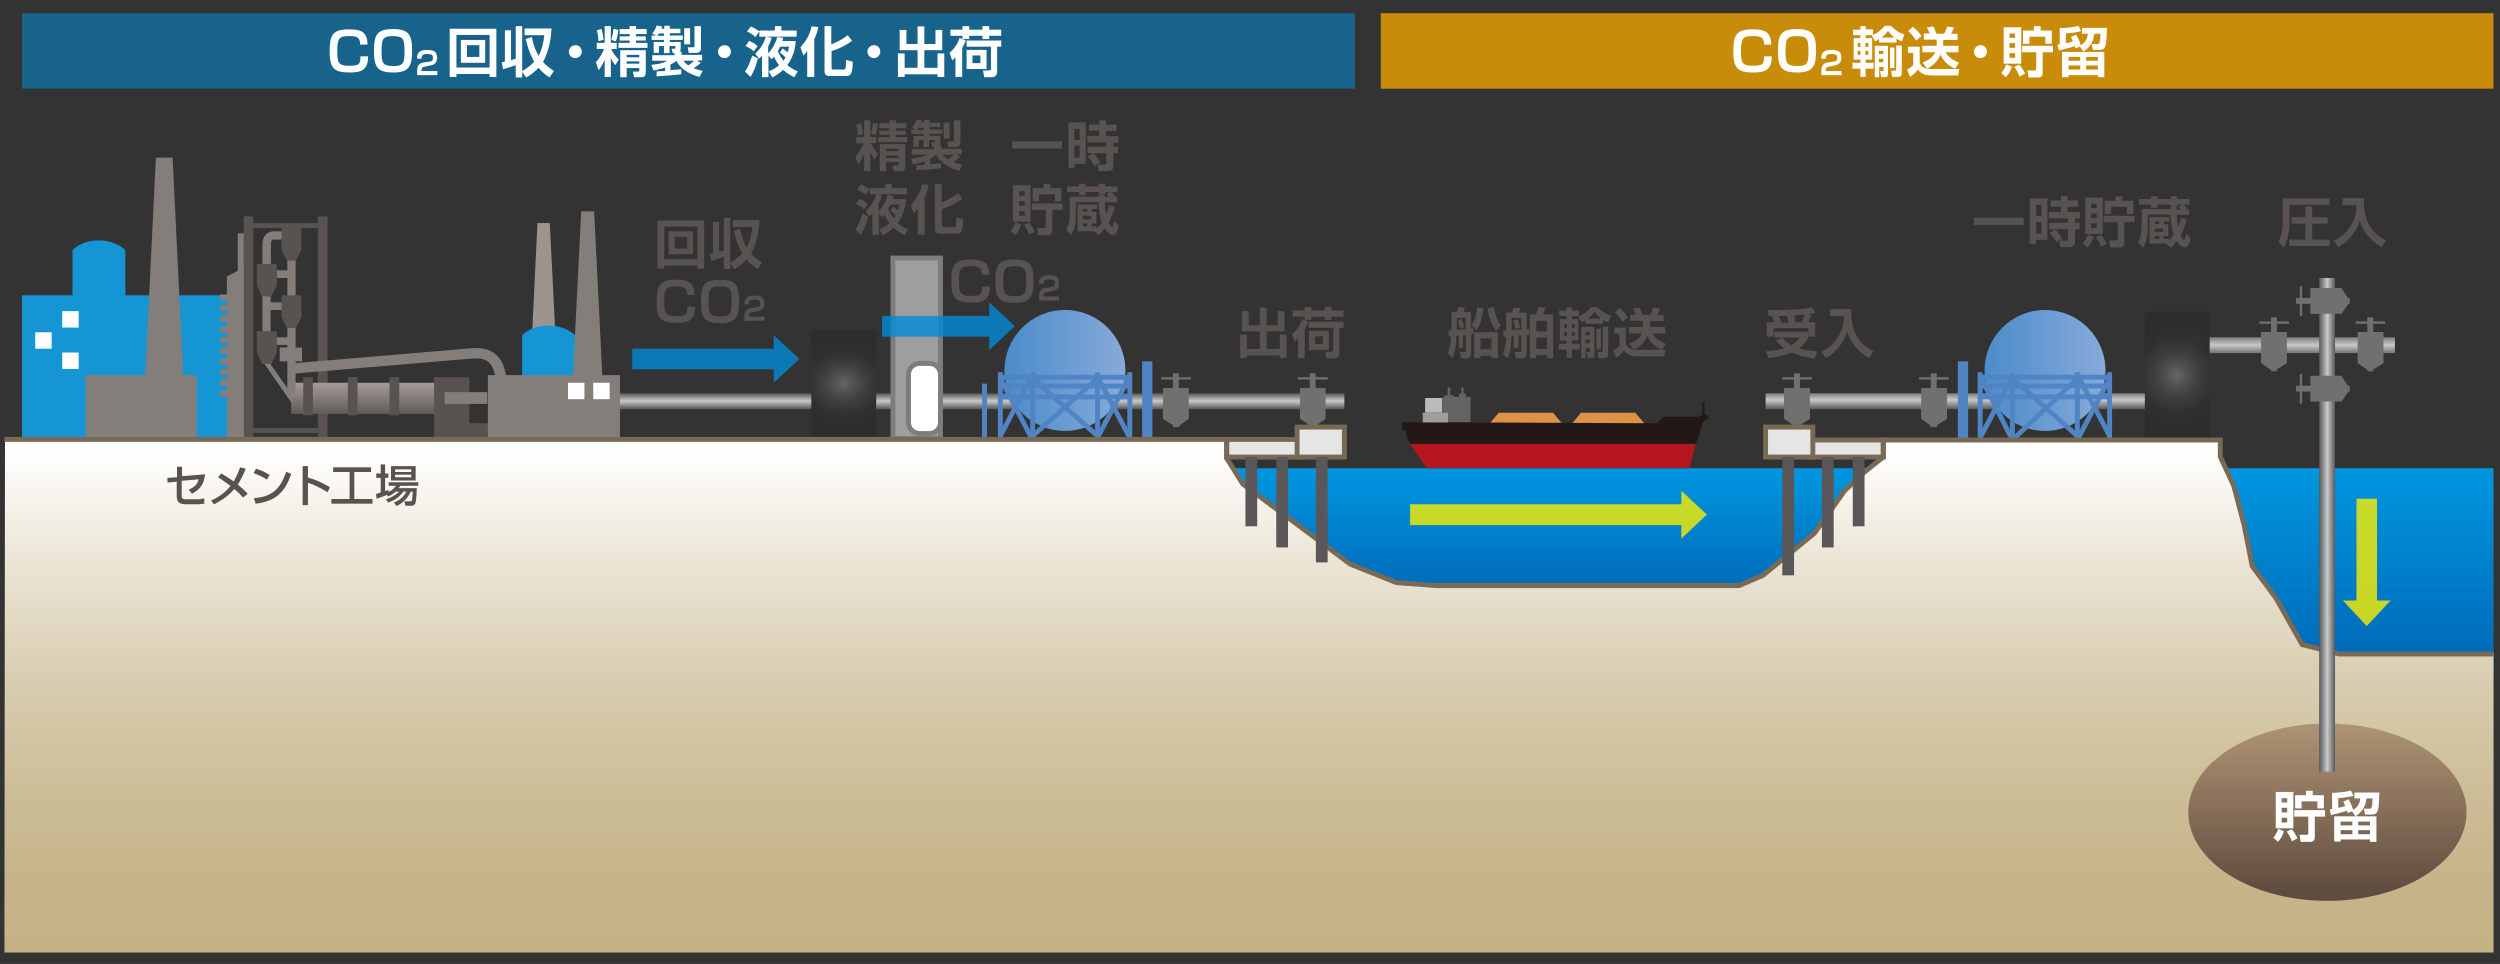 <?xml version="1.0" encoding="utf-8"?>
<!-- Generator: Adobe Illustrator 28.7.1, SVG Export Plug-In . SVG Version: 9.03 Build 54978)  -->
<svg version="1.1" id="レイヤー_1" xmlns="http://www.w3.org/2000/svg" xmlns:xlink="http://www.w3.org/1999/xlink" x="0px"
	 y="0px" viewBox="0 0 851.7 328.4" style="enable-background:new 0 0 851.7 328.4;" xml:space="preserve">
<rect x="0" y="0" width="851.7" height="328.4" fill="#333333" stroke="none"/>
<style type="text/css">
	.st0{fill:url(#SVGID_1_);}
	.st1{fill:url(#SVGID_00000132770639216828333570000001220664484731924913_);}
	.st2{fill:url(#SVGID_00000124856039344938219670000016926582554076227239_);}
	.st3{fill:url(#SVGID_00000041259883424523393190000016746680915402248885_);}
	.st4{fill:url(#SVGID_00000039850875458379777200000006537370531581970862_);}
	.st5{fill:url(#SVGID_00000155104606433792129780000014709420587553722814_);}
	.st6{opacity:0.8;fill:#008BD5;}
	.st7{opacity:0.8;fill:#FAED00;}
	.st8{fill:#1695D4;}
	.st9{fill:#9B948F;}
	.st10{fill:#847E7B;}
	.st11{fill:#585250;}
	.st12{fill:url(#SVGID_00000165946777062739697710000008632664853652142734_);}
	.st13{fill:#FFFFFF;}
	.st14{fill:#717071;}
	.st15{fill:none;stroke:#5084C4;stroke-width:1.671;stroke-miterlimit:10;}
	.st16{fill:#5084C4;}
	.st17{fill:url(#SVGID_00000009563320139874174670000001420841315707035044_);}
	.st18{fill:#9E9E9F;stroke:#7D7D7D;stroke-width:1.671;stroke-miterlimit:10;}
	.st19{fill:url(#SVGID_00000023246845771179023420000004898621552900536460_);}
	.st20{fill:#FFFFFF;stroke:#7D7D7D;stroke-width:1.671;stroke-miterlimit:10;}
	.st21{fill:url(#SVGID_00000156547036687204214300000011125979677032806569_);}
	.st22{fill:#656464;}
	.st23{fill:#BABBBB;}
	.st24{fill:#DC9247;}
	.st25{fill:#B6161D;}
	.st26{fill:#231815;}
	.st27{fill:#9E9E9F;}
	.st28{fill:url(#SVGID_00000103965414910201363140000002005256435519072676_);}
	.st29{fill:#E5E5E6;stroke:#796A56;stroke-width:1.671;stroke-miterlimit:10;}
	.st30{fill:url(#SVGID_00000098193107742778899120000010361988288831686060_);}
	.st31{fill:url(#SVGID_00000144331530138097986690000004703995969096799417_);}
	.st32{fill:url(#SVGID_00000054244442083465406260000017418553777740933529_);}
	.st33{fill:url(#SVGID_00000117661279451648190240000017806735610065550749_);}
	.st34{fill:url(#SVGID_00000131333468188732478870000016170908052382162611_);}
	.st35{fill:url(#SVGID_00000024682661219533766710000009984604448911677327_);}
	.st36{fill:url(#SVGID_00000137124347223217029430000010350781427371750557_);}
	.st37{fill:url(#SVGID_00000011001162280281682040000016504628131642745757_);}
	.st38{fill:url(#SVGID_00000068667388486863901360000008142573851518661761_);}
	.st39{fill:none;stroke:#796A56;stroke-width:1.671;stroke-miterlimit:10;}
	.st40{fill:#595757;}
	.st41{fill:url(#SVGID_00000031185704891151971260000017888209784440468617_);}
	.st42{opacity:0.55;fill:#008BD5;}
	.st43{opacity:0.8;fill:#EDA200;}
</style>
<g>
	<linearGradient id="SVGID_1_" gradientUnits="userSpaceOnUse" x1="529.747" y1="159.943" x2="529.747" y2="204.493">
		<stop  offset="0" style="stop-color:#0096DF"/>
		<stop  offset="1" style="stop-color:#0068B6"/>
	</linearGradient>
	<polygon class="st0" points="420.2,159.5 641.6,159.5 641.6,206.3 417.9,206.3 	"/>
	
		<linearGradient id="SVGID_00000089566320498752401450000017997414188678326946_" gradientUnits="userSpaceOnUse" x1="798.179" y1="160.15" x2="798.179" y2="227.38">
		<stop  offset="0" style="stop-color:#0096DF"/>
		<stop  offset="1" style="stop-color:#0068B6"/>
	</linearGradient>
	<polygon style="fill:url(#SVGID_00000089566320498752401450000017997414188678326946_);" points="749.2,159.5 849.5,159.5 
		849.5,230.1 746.9,230.1 	"/>
	
		<linearGradient id="SVGID_00000126281007533434663290000000372978209211961516_" gradientUnits="userSpaceOnUse" x1="425.5" y1="153.355" x2="425.5" y2="323.858">
		<stop  offset="0" style="stop-color:#FFFFFF"/>
		<stop  offset="0.214" style="stop-color:#ECE6D7"/>
		<stop  offset="0.44" style="stop-color:#DACFB3"/>
		<stop  offset="0.654" style="stop-color:#CEBF9A"/>
		<stop  offset="0.846" style="stop-color:#C7B58A"/>
		<stop  offset="1" style="stop-color:#C4B285"/>
	</linearGradient>
	<polygon style="fill:url(#SVGID_00000126281007533434663290000000372978209211961516_);" points="1.7,149.1 417.9,149.1 
		417.9,156.1 423.4,164.3 440.9,177.3 460,191.6 475.8,197.9 489.3,198.9 592.5,198.9 600.6,195.5 618.2,181 628.4,167.2 
		635.2,161.6 641.6,155.7 641.6,150.3 756.4,150.3 757.2,157.3 761,164.9 764.5,178.8 767.3,192.9 775.4,203.8 784.3,219.6 
		800.5,223 828.8,222.6 849.5,222.4 849.5,324.5 1.5,324.5 	"/>
	
		<linearGradient id="SVGID_00000176020671345107759900000016254458004600942001_" gradientUnits="userSpaceOnUse" x1="324.225" y1="139.398" x2="324.225" y2="133.984">
		<stop  offset="6.483000e-05" style="stop-color:#595757"/>
		<stop  offset="0.515" style="stop-color:#C8C9CA"/>
		<stop  offset="1" style="stop-color:#595757"/>
	</linearGradient>
	
		<rect x="190.5" y="134" style="fill:url(#SVGID_00000176020671345107759900000016254458004600942001_);" width="267.5" height="5.4"/>
	
		<linearGradient id="SVGID_00000008844272933322103450000016639828753338631569_" gradientUnits="userSpaceOnUse" x1="666.172" y1="132.799" x2="666.172" y2="139.479">
		<stop  offset="6.483000e-05" style="stop-color:#595757"/>
		<stop  offset="0.515" style="stop-color:#C8C9CA"/>
		<stop  offset="1" style="stop-color:#595757"/>
	</linearGradient>
	
		<rect x="601.5" y="134" style="fill:url(#SVGID_00000008844272933322103450000016639828753338631569_);" width="129.3" height="5.4"/>
	
		<linearGradient id="SVGID_00000044870093032611567850000017584987298934560136_" gradientUnits="userSpaceOnUse" x1="342.235" y1="126.242" x2="383.409" y2="126.242">
		<stop  offset="0" style="stop-color:#4B8CCA"/>
		<stop  offset="1" style="stop-color:#87AAD9"/>
	</linearGradient>
	<circle style="fill:url(#SVGID_00000044870093032611567850000017584987298934560136_);" cx="362.8" cy="126.2" r="20.6"/>
	<polygon class="st6" points="263.6,118.8 215.4,118.8 215.4,125.8 263.6,125.8 263.6,130.4 272.3,122.3 263.6,114.2 	"/>
	<polygon class="st7" points="809.8,204.6 809.8,169.9 802.8,169.9 802.8,204.6 798.2,204.6 806.3,213.3 814.4,204.6 	"/>
	<polygon class="st7" points="572.8,171.8 480.4,171.8 480.4,178.9 572.8,178.9 572.8,183.5 581.5,175.3 572.8,167.2 	"/>
	<g>
		<rect x="7.5" y="100.6" class="st8" width="73.5" height="48.3"/>
		<polygon class="st9" points="180,139.9 190.5,139.9 187.3,76 183.1,76 		"/>
		<g>
			<rect x="81" y="79.5" class="st10" width="3.3" height="69.5"/>
			<rect x="83" y="73.7" class="st11" width="3.3" height="75.2"/>
			<polygon class="st10" points="83,148.9 77.3,148.9 77.3,94.2 83,91.2 			"/>
			<rect x="108.3" y="73.7" class="st11" width="3.3" height="75.2"/>
			<rect x="85.8" y="76" class="st11" width="24.2" height="1.7"/>
			<rect x="74.9" y="100.3" class="st10" width="3.2" height="2.1"/>
			<rect x="74.9" y="103.9" class="st10" width="3.2" height="2.1"/>
			<rect x="74.9" y="107.5" class="st10" width="3.2" height="2.1"/>
			<rect x="74.9" y="111.1" class="st10" width="3.2" height="2.1"/>
			<rect x="74.9" y="114.8" class="st10" width="3.2" height="2.1"/>
			<rect x="74.9" y="118.4" class="st10" width="3.2" height="2.1"/>
			<rect x="74.9" y="122" class="st10" width="3.2" height="2.1"/>
			<rect x="74.9" y="125.7" class="st10" width="3.2" height="2.1"/>
			<rect x="74.9" y="129.3" class="st10" width="3.2" height="2.1"/>
			<rect x="74.9" y="132.9" class="st10" width="3.2" height="2.1"/>
			<rect x="85.8" y="145.8" class="st11" width="24.2" height="1.7"/>
			<rect x="95.3" y="118.4" class="st10" width="7.6" height="4.7"/>
			
				<linearGradient id="SVGID_00000173864547630280163760000017678973901761170607_" gradientUnits="userSpaceOnUse" x1="127.491" y1="130.283" x2="127.491" y2="140.927">
				<stop  offset="0" style="stop-color:#A59C97"/>
				<stop  offset="1" style="stop-color:#615B59"/>
			</linearGradient>
			
				<rect x="99.2" y="130.4" style="fill:url(#SVGID_00000173864547630280163760000017678973901761170607_);" width="56.7" height="10.6"/>
			<rect x="147.9" y="128.5" class="st11" width="12" height="20.4"/>
			<rect x="97.9" y="87.5" class="st10" width="2.8" height="46.5"/>
			<rect x="89.4" y="99.5" class="st10" width="2.8" height="16.9"/>
			<rect x="94.3" y="92.1" class="st10" width="4.9" height="2.6"/>
			<rect x="91.4" y="103" class="st10" width="4.9" height="2.6"/>
			<rect x="93.6" y="114.9" class="st10" width="4.9" height="2.6"/>
			<polygon class="st10" points="91.9,123.7 99.5,134.5 99.5,137.5 89.9,123.7 			"/>
			<path class="st10" d="M92.2,91.8h-2.8v-8.8c0-2.6,1.9-4.2,3.8-4.2h3.6v2.8h-3.6c-0.4,0-0.9,0.4-0.9,1.3V91.8z"/>
			<rect x="103.3" y="128.5" class="st11" width="3.3" height="13"/>
			<rect x="118.5" y="128.5" class="st11" width="3.3" height="13"/>
			<rect x="132.7" y="128.5" class="st11" width="3.3" height="13"/>
			<path class="st10" d="M172.5,145.8h-3.5v-13.6c0-4.3-0.8-7.2-2.4-8.7c-1.6-1.5-4.1-1.5-6.4-1.3c-4.9,0.4-59.9,5.1-60.4,5.1
				l-0.3-3.5c0.6,0,55.5-4.7,60.4-5.1c3-0.3,6.5-0.2,9.2,2.2c2.4,2.2,3.6,5.9,3.6,11.3V145.8z"/>
			<polygon class="st11" points="102.7,85.1 100.8,88.8 97.7,88.8 95.9,85.1 95.9,77.6 102.7,77.6 			"/>
			<polygon class="st11" points="94.3,97.3 92.4,101 89.3,101 87.5,97.3 87.5,89.9 94.3,89.9 			"/>
			<polygon class="st11" points="102.7,108 100.8,111.7 97.7,111.7 95.9,108 95.9,100.6 102.7,100.6 			"/>
			<polygon class="st11" points="94.3,120.2 92.4,124 89.3,124 87.5,120.2 87.5,112.8 94.3,112.8 			"/>
			<rect x="151.5" y="133.6" class="st10" width="14.5" height="4"/>
			<rect x="151.5" y="144.2" class="st11" width="29.6" height="4.7"/>
		</g>
		<path class="st8" d="M195.9,114.2c0,0-3.1-3.3-9.1-3.3c-6,0-8.9,3.3-8.9,3.3v16.4h18V114.2z"/>
		<path class="st8" d="M42.7,85.2c0,0-3.1-3.3-9.1-3.3s-8.9,3.3-8.9,3.3v16.4h18V85.2z"/>
		<rect x="166.2" y="127.8" class="st10" width="45" height="21.1"/>
		<polygon class="st10" points="194.6,139.9 205.8,139.9 202.4,72 198,72 		"/>
		<rect x="29.2" y="127.8" class="st10" width="37.8" height="21.1"/>
		<polygon class="st10" points="48.9,139.9 63,139.9 58.8,53.7 53.1,53.7 		"/>
		<rect x="193.5" y="130.4" class="st13" width="5.6" height="5.6"/>
		<rect x="202.1" y="130.4" class="st13" width="5.6" height="5.6"/>
		<rect x="21.2" y="106" class="st13" width="5.6" height="5.6"/>
		<rect x="21.2" y="120.1" class="st13" width="5.6" height="5.6"/>
		<rect x="12" y="113.2" class="st13" width="5.6" height="5.6"/>
	</g>
	<g>
		<polygon class="st14" points="451.6,142.7 448.5,144.9 446.3,144.9 442.9,142.7 442.9,132.2 451.6,132.2 		"/>
		<rect x="442.2" y="128.5" class="st14" width="10.1" height="0.8"/>
		<rect x="446.2" y="127.2" class="st14" width="2" height="7.1"/>
		<rect x="446.2" y="144.8" class="st14" width="2" height="0.7"/>
	</g>
	<g>
		<polygon class="st14" points="405,142.7 401.9,144.9 399.7,144.9 396.2,142.7 396.2,132.2 405,132.2 		"/>
		<rect x="395.6" y="128.5" class="st14" width="10.1" height="0.8"/>
		<rect x="399.6" y="127.2" class="st14" width="2" height="7.1"/>
		<rect x="399.6" y="144.8" class="st14" width="2.3" height="0.7"/>
	</g>
	<g>
		<line class="st15" x1="340.8" y1="126.8" x2="340.8" y2="149.9"/>
		<line class="st15" x1="335.4" y1="130.7" x2="335.4" y2="149.9"/>
		<line class="st15" x1="384.9" y1="126.8" x2="384.9" y2="149.9"/>
		<line class="st15" x1="373.9" y1="126.8" x2="373.9" y2="149.9"/>
		<line class="st15" x1="351.8" y1="126.8" x2="351.8" y2="149.9"/>
		<line class="st15" x1="340.8" y1="128.5" x2="384.9" y2="128.5"/>
		<line class="st15" x1="340.8" y1="131.5" x2="384.9" y2="131.5"/>
		<line class="st15" x1="340.8" y1="135.2" x2="384.9" y2="135.2"/>
		<line class="st15" x1="373.9" y1="148.5" x2="351.8" y2="128.9"/>
		<line class="st15" x1="351.8" y1="149.9" x2="340.8" y2="128.9"/>
		<line class="st15" x1="340.8" y1="148.5" x2="351.1" y2="128.9"/>
		<line class="st15" x1="384.9" y1="149.1" x2="374.2" y2="128.9"/>
		<line class="st15" x1="373.9" y1="149.1" x2="384.5" y2="128.9"/>
		<line class="st15" x1="351.8" y1="148.5" x2="373.9" y2="128.9"/>
	</g>
	<rect x="389.1" y="123.1" class="st16" width="3.5" height="27.2"/>
	
		<linearGradient id="SVGID_00000034087737625680955500000005155698464745570225_" gradientUnits="userSpaceOnUse" x1="676.085" y1="126.242" x2="717.259" y2="126.242">
		<stop  offset="0" style="stop-color:#4B8CCA"/>
		<stop  offset="1" style="stop-color:#87AAD9"/>
	</linearGradient>
	<circle style="fill:url(#SVGID_00000034087737625680955500000005155698464745570225_);" cx="696.7" cy="126.2" r="20.6"/>
	<g>
		<polygon class="st14" points="607.8,142.7 611,144.9 613.1,144.9 616.6,142.7 616.6,132.2 607.8,132.2 		"/>
		<rect x="607.2" y="128.5" class="st14" width="10.1" height="0.8"/>
		<rect x="611.2" y="127.2" class="st14" width="2" height="7.1"/>
		<rect x="611.2" y="144.8" class="st14" width="2" height="0.7"/>
	</g>
	<g>
		<polygon class="st14" points="654.5,142.7 657.6,144.9 659.8,144.9 663.3,142.7 663.3,132.2 654.5,132.2 		"/>
		<rect x="653.8" y="128.5" class="st14" width="10.1" height="0.8"/>
		<rect x="657.8" y="127.2" class="st14" width="2" height="7.1"/>
		<rect x="657.6" y="144.8" class="st14" width="2.3" height="0.7"/>
	</g>
	<g>
		<line class="st15" x1="718.7" y1="126.8" x2="718.7" y2="149.9"/>
		<line class="st15" x1="674.6" y1="126.8" x2="674.6" y2="149.9"/>
		<line class="st15" x1="685.6" y1="126.8" x2="685.6" y2="149.9"/>
		<line class="st15" x1="707.7" y1="126.8" x2="707.7" y2="149.9"/>
		<line class="st15" x1="718.7" y1="128.5" x2="674.6" y2="128.5"/>
		<line class="st15" x1="718.7" y1="131.5" x2="674.6" y2="131.5"/>
		<line class="st15" x1="718.7" y1="135.2" x2="674.6" y2="135.2"/>
		<line class="st15" x1="685.6" y1="149.9" x2="707.7" y2="128.9"/>
		<line class="st15" x1="707.7" y1="149.9" x2="718.7" y2="128.9"/>
		<line class="st15" x1="718.7" y1="148.5" x2="708.4" y2="128.9"/>
		<line class="st15" x1="674.6" y1="149.1" x2="685.3" y2="128.9"/>
		<line class="st15" x1="685.6" y1="149.9" x2="675" y2="128.9"/>
		<line class="st15" x1="707.7" y1="148.5" x2="685.6" y2="128.9"/>
	</g>
	<rect x="667" y="123.1" class="st16" width="3.5" height="27.2"/>
	<rect x="304.2" y="87.9" class="st18" width="16.2" height="61.5"/>
	
		<radialGradient id="SVGID_00000140720837256255004680000010581685681393681809_" cx="743.261" cy="127.642" r="17.245" gradientTransform="matrix(0.995 0 0 0.995 1.998 0.772)" gradientUnits="userSpaceOnUse">
		<stop  offset="0" style="stop-color:#656766"/>
		<stop  offset="0.217" style="stop-color:#4F5050"/>
		<stop  offset="0.474" style="stop-color:#3C3D3C"/>
		<stop  offset="0.734" style="stop-color:#313131"/>
		<stop  offset="1" style="stop-color:#2D2D2D"/>
	</radialGradient>
	
		<rect x="730.7" y="106.2" style="fill:url(#SVGID_00000140720837256255004680000010581685681393681809_);" width="22.1" height="43.2"/>
	<path class="st20" d="M320.4,143.9c0,2.1-1.7,3.8-3.8,3.8h-3.3c-2.1,0-3.8-1.7-3.8-3.8v-16.3c0-2.1,1.7-3.8,3.8-3.8h3.3
		c2.1,0,3.8,1.7,3.8,3.8V143.9z"/>
	
		<linearGradient id="SVGID_00000116230003534524552970000016090249581922033330_" gradientUnits="userSpaceOnUse" x1="792.893" y1="304.024" x2="792.893" y2="248.544">
		<stop  offset="6.483000e-05" style="stop-color:#604C3F"/>
		<stop  offset="1" style="stop-color:#AC9172"/>
	</linearGradient>
	<path style="fill:url(#SVGID_00000116230003534524552970000016090249581922033330_);" d="M840.3,276.7c0,16.7-21.2,30.2-47.4,30.2
		c-26.2,0-47.4-13.5-47.4-30.2c0-16.7,21.2-30.2,47.4-30.2C819.1,246.5,840.3,260,840.3,276.7z"/>
	<g>
		<rect x="491.4" y="135.2" class="st22" width="9.6" height="8.7"/>
		<rect x="485.5" y="135.6" class="st23" width="5.8" height="5"/>
		<polygon class="st24" points="532.4,144.6 507.2,144.6 510.6,140.6 529.1,140.6 		"/>
		<polygon class="st24" points="560.5,144.6 535.3,144.6 538.6,140.6 557.1,140.6 		"/>
		<polygon class="st25" points="486.1,159.5 575.6,159.5 577.7,151.2 480.4,151.2 484.2,156.9 		"/>
		<polygon class="st26" points="477.5,143.8 477.9,146.6 478.8,146.6 479.3,149 480.4,151.2 577.7,151.2 579,148.1 579,146.9 
			579.7,145.3 580.1,143.8 581.9,142.5 582.5,142.5 581.4,141.4 580.2,141.1 578.7,142 566.7,142 564.4,144.2 		"/>
		<rect x="484.7" y="140.6" class="st27" width="8.6" height="3.3"/>
		<rect x="497.9" y="132" class="st22" width="0.7" height="3.7"/>
		<rect x="580" y="136.9" class="st26" width="0.7" height="4.7"/>
		<rect x="493.2" y="132" class="st22" width="0.9" height="3.5"/>
		<rect x="492.1" y="134.7" class="st22" width="3.2" height="0.7"/>
		<rect x="497.1" y="134.1" class="st22" width="2.3" height="1.5"/>
	</g>
	
		<linearGradient id="SVGID_00000035492321221363459440000012577205657615836558_" gradientUnits="userSpaceOnUse" x1="784.348" y1="113.668" x2="784.348" y2="121.205">
		<stop  offset="6.483000e-05" style="stop-color:#595757"/>
		<stop  offset="0.515" style="stop-color:#C8C9CA"/>
		<stop  offset="1" style="stop-color:#595757"/>
	</linearGradient>
	
		<rect x="752.8" y="114.9" style="fill:url(#SVGID_00000035492321221363459440000012577205657615836558_);" width="63.1" height="5.4"/>
	<g>
		<polygon class="st14" points="770.3,123.7 773.5,125.9 775.6,125.9 779.1,123.7 779.1,113.1 770.3,113.1 		"/>
		<rect x="769.7" y="109.5" class="st14" width="10.1" height="0.8"/>
		<rect x="773.7" y="108.1" class="st14" width="2" height="7.1"/>
		<rect x="773.7" y="125.8" class="st14" width="2" height="0.7"/>
	</g>
	<g>
		<polygon class="st14" points="803.2,123.7 806.3,125.9 808.5,125.9 812,123.7 812,113.1 803.2,113.1 		"/>
		<rect x="802.5" y="109.5" class="st14" width="10.1" height="0.8"/>
		<rect x="806.5" y="108.1" class="st14" width="2" height="7.1"/>
		<rect x="806.5" y="125.8" class="st14" width="2" height="0.7"/>
	</g>
	<g>
		<g>
			<path class="st13" d="M778.1,283.2c-0.3,1.2-1.1,2.6-2,3.6l-1.6-1.4c1-1.2,1.5-2.5,1.7-3L778.1,283.2z M775.3,269.8h6v12.4h-6
				V269.8z M777.3,271.9v1.5h1.9v-1.5H777.3z M777.3,275.2v1.6h1.9v-1.6H777.3z M777.3,278.6v1.6h1.9v-1.6H777.3z M780.7,282.5
				c0.8,0.8,1.6,2.1,2,3.1l-1.9,1c-0.3-0.9-1-2.4-1.8-3.3L780.7,282.5z M786.3,278.2h-4.7v-2.2h10.5v2.2h-3.5v6.9
				c0,1-0.3,1.7-1.6,1.7h-3.2l-0.4-2.4h2.2c0.7,0,0.8-0.1,0.8-0.7V278.2z M781.9,270.9h3.7v-1.5h2.3v1.5h3.8v4.5h-2.2V273h-5.4v2.4
				h-2.2V270.9z"/>
			<path class="st13" d="M793.7,275.7c0.6-0.1,0.7-0.1,0.8-0.1v-5.5c0.7,0,4-0.1,6.4-0.8l0.9,1.8c-1.4,0.4-3.6,0.7-5.2,0.8v3.3
				c0.7-0.1,1.4-0.3,2.4-0.6c-0.3-0.8-0.5-1.1-0.7-1.5l1.8-0.8c1,1.7,1.5,3.3,1.6,3.6c1.5-0.9,2.2-2.2,2.4-3.9h-2V270h8.5
				c-0.1,2.2-0.1,5.2-0.6,6.3c-0.2,0.6-0.6,1.2-2,1.2h-2.3l-0.4-2h1.9c0.6,0,1,0,1.1-3.5h-2.1c-0.3,3.5-2.3,5.1-3.7,6.1l-1.2-1.7
				l-1.5,0.6c-0.1-0.3-0.1-0.5-0.2-0.8c-1.4,0.5-3.9,1.1-5.5,1.5L793.7,275.7z M809.6,278.2v8.6h-2.2V286h-10v0.7h-2.2v-8.6H809.6z
				 M797.4,279.9v1.3h4v-1.3H797.4z M797.4,282.8v1.4h4v-1.4H797.4z M803.4,279.9v1.3h4v-1.3H803.4z M803.4,282.8v1.4h4v-1.4H803.4z
				"/>
		</g>
	</g>
	<g>
		<path class="st11" d="M777.7,67.6h15.9v2.2H780v5.6c0,3-0.5,6.3-2,8.9l-1.8-1.9c0.9-1.8,1.5-3.8,1.5-7.1V67.6z M793,74v2.2h-5.3
			v5.4h6v2.2h-13.8v-2.2h5.5v-5.4h-4.7V74h4.7v-3.7h2.3V74H793z"/>
		<path class="st11" d="M798.1,67.5h7.2c-0.1,6.4,1.4,11.2,7.6,14.4l-1.6,2.3c-4-2.4-6.2-5.3-7.4-9c-1.2,4-3.9,7.1-7.3,9l-1.5-2.2
			c1.4-0.7,3.8-1.9,5.8-5.2c1.9-3.2,1.9-5.7,1.9-6.9h-4.8V67.5z"/>
	</g>
	<g>
		<path class="st11" d="M672.5,74.2h16.9v2.4h-16.9V74.2z"/>
		<path class="st11" d="M691.6,67.6h5.9v14.1h-3.9v1.4h-2.1V67.6z M693.7,69.8v3.8h1.8v-3.8H693.7z M693.7,75.6v4.1h1.8v-4.1H693.7z
			 M698.2,75.9h6.4v-1.5H698v-2.2h4.1v-1.8h-3.5v-2.1h3.5v-1.5h2.3v1.5h3.6v2.1h-3.6v1.8h4.2v2.2h-1.7v1.5h1.6v2.2h-1.6v4.2
			c0,0.5,0,1.9-1.8,1.9h-3.2l-0.4-2.2h2.6c0.2,0,0.4,0,0.4-0.4v-3.5h-6.4V75.9z M700.2,78.2c1.3,1.4,1.8,2.2,2.3,3.1l-2,1.2
			c-0.6-1.2-1.1-1.9-2.2-3.2L700.2,78.2z"/>
		<path class="st11" d="M713.2,80.7c-0.3,1.2-1.1,2.6-2,3.6l-1.6-1.4c1-1.2,1.5-2.5,1.7-3L713.2,80.7z M710.4,67.3h6v12.4h-6V67.3z
			 M712.4,69.4v1.5h1.9v-1.5H712.4z M712.4,72.7v1.6h1.9v-1.6H712.4z M712.4,76.1v1.6h1.9v-1.6H712.4z M715.7,80
			c0.8,0.8,1.6,2.1,2,3.1l-1.9,1c-0.3-0.9-1-2.4-1.8-3.3L715.7,80z M721.4,75.7h-4.7v-2.2h10.5v2.2h-3.5v6.9c0,1-0.3,1.7-1.6,1.7
			h-3.2l-0.4-2.4h2.2c0.7,0,0.8-0.1,0.8-0.7V75.7z M717,68.4h3.7v-1.5h2.3v1.5h3.8v4.5h-2.2v-2.4h-5.4v2.4H717V68.4z"/>
		<path class="st11" d="M741.5,70.7c0,0.5,0,0.5,0,0.7h1.5c-0.4-0.5-0.7-0.8-0.9-1l1.4-0.7h-1.8v0.7h-2.2v-0.7H735v1.1h-2.2v-1.1
			h-4.1v-1.9h4.1v-0.9h2.2v0.9h4.5v-0.9h2.2v0.9h4.2v1.9h-2.1c0.6,0.5,1.1,1.2,1.4,1.5l-0.3,0.2h0.9v1.8h-4.2
			c0.1,1.5,0.1,2.5,0.4,4.2c0.7-1.6,0.8-2.6,1-3.2l2,0.6c-0.8,3-1.9,5-2.1,5.3c0.4,1,0.8,1.6,1.2,1.6c0.2,0,0.4-0.6,0.7-2.1l1.5,1.5
			c-0.2,1-0.6,3.2-2,3.2c-1.4,0-2.4-1.7-2.7-2.2c-1,1.3-1.5,1.8-2.1,2.3L738,83h-5.7V74h6.7v1.5h-1.9v0.9h1.6v4h-1.6v1h1.7V82
			c0.4-0.4,1-0.9,1.7-2.1c-0.3-1-0.9-3.1-1.1-6.8h-7.7v4.6c0,4.1-1,5.7-1.6,6.6l-1.7-1.8c0.3-0.6,1.2-2,1.2-5.1v-6.2h9.9v-0.7H741.5
			z M734.1,75.4v0.9h1.5v-0.9H734.1z M734.1,77.7V79h2.8v-1.2H734.1z M734.1,80.4v1h1.5v-1H734.1z"/>
	</g>
	<g>
		<path class="st11" d="M344.9,48.2h16.9v2.4h-16.9V48.2z"/>
		<path class="st11" d="M364,41.7h5.9v14.1H366v1.4H364V41.7z M366,43.9v3.8h1.8v-3.8H366z M366,49.6v4.1h1.8v-4.1H366z M370.5,50
			h6.4v-1.5h-6.5v-2.2h4.1v-1.8h-3.5v-2.1h3.5V41h2.3v1.5h3.6v2.1h-3.6v1.8h4.2v2.2h-1.7V50h1.6v2.2h-1.6v4.2c0,0.5,0,1.9-1.8,1.9
			h-3.2l-0.4-2.2h2.6c0.2,0,0.4,0,0.4-0.4v-3.5h-6.4V50z M372.5,52.2c1.3,1.4,1.8,2.2,2.3,3.1l-2,1.2c-0.6-1.2-1.1-1.9-2.2-3.2
			L372.5,52.2z"/>
		<path class="st11" d="M347.9,76.5c-0.3,1.2-1.1,2.6-2,3.6l-1.6-1.4c1-1.2,1.5-2.5,1.7-3L347.9,76.5z M345.1,63.1h6v12.4h-6V63.1z
			 M347.2,65.2v1.5h1.9v-1.5H347.2z M347.2,68.5v1.6h1.9v-1.6H347.2z M347.2,71.9v1.6h1.9v-1.6H347.2z M350.5,75.8
			c0.8,0.8,1.6,2.1,2,3.1l-1.9,1c-0.3-0.9-1-2.4-1.8-3.3L350.5,75.8z M356.2,71.5h-4.7v-2.2H362v2.2h-3.5v6.9c0,1-0.3,1.7-1.6,1.7
			h-3.2l-0.4-2.4h2.2c0.7,0,0.8-0.1,0.8-0.7V71.5z M351.8,64.1h3.7v-1.5h2.3v1.5h3.8v4.5h-2.2v-2.4h-5.4v2.4h-2.2V64.1z"/>
		<path class="st11" d="M376.3,66.4c0,0.5,0,0.5,0,0.7h1.5c-0.4-0.5-0.7-0.8-0.9-1l1.4-0.7h-1.8v0.7h-2.2v-0.7h-4.5v1.1h-2.2v-1.1
			h-4.1v-1.9h4.1v-0.9h2.2v0.9h4.5v-0.9h2.2v0.9h4.2v1.9h-2.1c0.6,0.5,1.1,1.2,1.4,1.5l-0.3,0.2h0.9v1.8h-4.2
			c0.1,1.5,0.1,2.5,0.4,4.2c0.7-1.6,0.8-2.6,1-3.2l2,0.6c-0.8,3-1.9,5-2.1,5.3c0.4,1,0.8,1.6,1.2,1.6c0.2,0,0.4-0.6,0.7-2.1l1.5,1.5
			c-0.2,1-0.6,3.2-2,3.2c-1.4,0-2.4-1.7-2.7-2.2c-1,1.3-1.5,1.8-2.1,2.3l-1.5-1.3h-5.7v-9.1h6.7v1.5h-1.9v0.9h1.6v4h-1.6v1h1.7v0.7
			c0.4-0.4,1-0.9,1.7-2.1c-0.3-1-0.9-3.1-1.1-6.8h-7.7v4.6c0,4.1-1,5.7-1.6,6.6l-1.7-1.8c0.3-0.6,1.2-2,1.2-5.1v-6.2h9.9v-0.7H376.3
			z M368.9,71.2v0.9h1.5v-0.9H368.9z M368.9,73.5v1.2h2.8v-1.2H368.9z M368.9,76.1v1h1.5v-1H368.9z"/>
	</g>
	<g>
		<path class="st11" d="M294.4,52.5c-0.9,2-1.6,3-2.1,3.5l-0.9-2.7c1.2-1.3,2.1-2.8,2.8-4.5h-2.5v-2.1h2.7V41h2.1v5.7h2v2.1h-1.9
			c0.9,1.7,1.7,2.7,2.6,3.6l-1.2,1.9c-0.5-0.6-1-1.3-1.5-2.5v6.5h-2.1V52.5z M293.3,42c0.4,1,0.6,2.7,0.7,3.7l-1.7,0.4
			c-0.1-1.3-0.2-2.5-0.6-3.7L293.3,42z M299.1,42.2c-0.4,2.4-0.5,2.9-0.9,3.9l-1.5-0.5c0.5-2,0.6-2.8,0.7-3.8L299.1,42.2z M303,41
			h2.2v1h3.6v1.7h-3.6v0.8h3.3v1.4h-3.3v0.8h3.9v1.7h-9.9v-1.7h3.8v-0.8h-3.4v-1.4h3.4v-0.8h-3.4v-1.7h3.4V41z M308.4,49.1v7.7
			c0,0.9-0.4,1.5-1.4,1.5h-2.6l-0.4-1.9h1.6c0.3,0,0.6-0.1,0.6-0.5v-0.7h-4.3v3.1h-2.2v-9.2H308.4z M301.9,50.7v0.8h4.3v-0.8H301.9z
			 M301.9,53v0.8h4.3V53H301.9z"/>
		<path class="st11" d="M312.1,56.3c0.3,0,1.7-0.1,2.9-0.1V55c-2,0.7-3.3,0.9-4,1l-0.7-1.9c3.4-0.3,4.5-0.9,5.4-1.4h-5.1v-1.9h7.6
			v-0.7h-0.6l-0.4-1.5h1.1c0.1,0,0.2-0.1,0.2-0.2v-0.7h-2v2.4h-1.9v-2.4H313v2.3h-1.8v-3.7h3.5v-0.7h-4.2v-1.5h1.5l-1.3-0.7
			c0.4-0.4,1-1.2,1.5-2.7l1.9,0.3c-0.2,0.5-0.2,0.5-0.3,0.8h1v-1h1.9v1h3.6v1.5h-3.6v0.8h4.4v1.5h-4.4v0.7h3.7v2.3
			c0,0.4-0.1,0.7-0.3,1h0.6v1.1h7v1.9H326l1.2,0.9c-0.8,0.6-1.3,1.1-2.4,1.7c1.4,0.6,2.3,0.8,3.1,0.9l-1.1,2.1
			c-3.8-0.9-6.8-3.2-7.9-5.5c-0.4,0.4-0.9,0.8-2,1.3v1.9c1-0.1,3.1-0.2,3.7-0.3l0,1.7c-2.6,0.3-5.9,0.6-8.4,0.7L312.1,56.3z
			 M314.7,44.3v-0.8h-1.7c-0.1,0.2-0.3,0.4-0.6,0.8H314.7z M321.2,52.7c0.3,0.4,0.6,0.8,1.7,1.6c0.6-0.4,1.5-1.2,2-1.6H321.2z
			 M321.5,41.7h2v5.5h-2V41.7z M325,41h2.2v7.5c0,1.5-1.1,1.6-1.3,1.6H323l-0.3-1.9h1.8c0.5,0,0.5-0.2,0.5-0.5V41z"/>
		<path class="st11" d="M291.4,78.2c0.8-1.1,1.3-2.1,2.5-5.5l1.9,1c-0.7,2.8-1.4,4.4-2.5,6.3L291.4,78.2z M292.8,67.7
			c1.3,0.6,2,1,2.9,1.8l-1.3,1.8c-0.8-0.8-2-1.5-2.8-1.8L292.8,67.7z M293.3,62.8c1.7,0.8,2.3,1.3,2.9,1.7l-1.3,1.9
			c-1.2-1-1.4-1.1-2.9-1.9L293.3,62.8z M299.4,72.7V80h-2.2v-7.3c-0.3,0.4-0.6,0.6-1,1l-1.3-1.7c1.7-1.7,2.7-3,3.6-5.8h-2.2v-2.1
			h5.3v-1.5h2.2v1.5h5.2v2.1h-10.3l1.8,0.4c-0.2,0.7-0.5,1.6-1.2,2.9V72c0.9-0.9,2.2-2.6,3.1-5.6l2,0.3c-0.1,0.6-0.2,0.8-0.3,1.1
			h4.6c-0.2,2.5-0.8,5.4-2.9,8.2c1.2,1,2.4,1.6,3.6,2.1l-1.2,2c-0.9-0.4-2.4-1.2-3.8-2.5c-1.5,1.4-2.8,2.1-3.7,2.6l-1.2-2.1
			c0.7-0.3,2.1-0.8,3.5-2.1c-0.4-0.5-1.1-1.5-1.7-2.9c-0.3,0.4-0.5,0.6-0.8,0.9L299.4,72.7z M304.2,70.3c0.3,0.2,0.6,0.4,1.7,1.3
			c0.3-0.8,0.4-1.3,0.5-1.9h-3c-0.3,0.6-0.5,0.9-0.8,1.6c0.3,0.6,0.8,1.8,1.9,3.2c0.2-0.3,0.4-0.6,0.7-1.1c-0.9-1-1.5-1.4-1.9-1.7
			L304.2,70.3z"/>
		<path class="st11" d="M312.6,71.2c-0.5,0.7-0.8,1-1.3,1.5l-1-2.8c1.9-2.1,3.2-4.3,3.8-7.1l2.3,0.2c-0.2,0.8-0.4,2.1-1.4,4.2V80
			h-2.3V71.2z M320.8,62.7v6.2c1.6-0.6,3.5-1.5,5.6-3.1l1.5,1.9c-2.6,1.9-5.3,3-7,3.5v5.5c0,0.4,0,0.7,0.7,0.7h3.4
			c0.4,0,0.5-0.1,0.6-0.3c0.2-0.4,0.2-2.4,0.2-3l2.3,0.6c0,4.6-0.9,4.9-2.4,4.9h-5.3c-1,0-1.9-0.2-1.9-1.7V62.7H320.8z"/>
	</g>
	<g>
		<path class="st11" d="M69.9,161.6c-0.5,3.5-1.7,5.1-4.5,6.6l-1.1-1.4c2.5-1,3.1-2.4,3.4-3.5l-5.8,0.5v4.7c0,1.4,0.1,1.6,1.9,1.6
			H67c0.9,0,1.8-0.1,2.6-0.3v1.8c-0.6,0.1-1.9,0.2-2.6,0.2h-3.5c-2.8,0-3.3-1-3.3-3.1v-4.6l-3.1,0.3l-0.1-1.6l3.3-0.2V159H62v3.2
			L69.9,161.6z"/>
		<path class="st11" d="M82.8,169.5c-0.5-0.6-1.3-1.5-3-2.9c-1.1,1.3-2.9,3.2-6.9,5.2l-1-1.3c0.7-0.3,2.5-1,4.8-3
			c0.7-0.6,1.4-1.4,1.8-2c-2-1.5-3.3-2.3-4.2-2.9l1.1-1.3c0.9,0.6,2.4,1.4,4.2,2.7c1.4-2.3,1.9-4,2.2-4.8l1.9,0.5
			c-0.4,1.1-1.4,3.4-2.7,5.4c1.9,1.5,2.8,2.5,3.4,3.1L82.8,169.5z"/>
		<path class="st11" d="M90.9,163.4c-1.1-0.8-3-1.7-4.5-2.2l0.8-1.5c1.3,0.4,2.6,0.8,4.7,2.1L90.9,163.4z M86.5,169.7
			c5.6-0.4,8.9-2.6,11-9l1.7,0.8c-2.2,6.4-5.5,9.3-12.1,10.1L86.5,169.7z"/>
		<path class="st11" d="M104.9,158.8v3.9c3.7,1,6.5,2.7,7.5,3.3l-0.8,1.7c-1.7-1-4.6-2.7-6.7-3.2v7.6h-1.8v-13.3H104.9z"/>
		<path class="st11" d="M113.4,159.2h13v1.6h-5.7v9.2h6.2v1.6h-14v-1.6h6.2v-9.2h-5.6V159.2z"/>
		<path class="st11" d="M134.7,167.6c-1.1,1-2,1.3-2.5,1.5l-0.4-0.5c-1.9,0.8-2.8,1.1-3.5,1.3l-0.2-1.6c0.3-0.1,1.4-0.4,1.6-0.5v-5
			h-1.5v-1.5h1.5v-3.1h1.5v3.1h1.1v1.5h-1.1v4.5c0.7-0.2,0.8-0.2,1.1-0.4l0.1,0.7c1.4-0.7,2-1.4,2.5-2.1h-2.5v-1.2h10.1v1.2h-6.1
			c-0.2,0.3-0.3,0.5-0.6,0.8h6.2c0,0.2-0.1,4.2-0.5,5.1c-0.4,0.9-1,0.9-1.4,0.9h-2l-0.3-1.5h2c0.5,0,0.5-0.2,0.6-0.6
			c0.1-0.6,0.2-2.4,0.2-2.7h-0.7c-1.2,2.8-3.2,4.1-4.8,4.9l-0.9-1.2c2-0.8,3.1-1.7,4.3-3.7h-1.1c-1.7,2.3-3.6,3.2-5.2,3.7l-0.7-1.1
			c0.9-0.3,2.7-0.9,4.5-2.6H134.7z M133.2,158.8h8.4v4.9h-8.4V158.8z M134.6,159.9v0.9h5.5v-0.9H134.6z M134.6,161.7v0.9h5.5v-0.9
			H134.6z"/>
	</g>
	<g>
		<path class="st11" d="M237.6,91.5v-1h-11.3v1H224V75.1h15.9v16.4H237.6z M226.3,88.3h11.3V77.2h-11.3V88.3z M227.8,78.8h8.3v7.8
			h-8.3V78.8z M229.9,84.7h4.2v-4h-4.2V84.7z"/>
		<path class="st11" d="M241.8,86.5c0.4-0.1,0.6-0.1,1.1-0.2V75.6h2.1v10.2c0.6-0.2,1-0.3,1.6-0.5V74.2h2.2v15.3
			c0.9-0.5,2.5-1.5,4.1-3.2c-0.3-0.4-1.8-3-2.9-7.7l2.1-0.7c0.6,3.2,1.5,5.1,2.3,6.4c0.8-1.5,1.6-3.7,1.9-7h-6.7V75h9.2
			c-0.1,2.1-0.6,7.4-2.9,11.4c1.5,1.7,2.9,2.5,3.7,3.1l-1.5,2.2c-0.9-0.6-2.4-1.6-3.7-3.3c-1.9,2-3.4,2.8-4.2,3.3l-1.4-1.9v1.9h-2.2
			v-4.2c-1,0.3-2.8,1-4.3,1.4L241.8,86.5z"/>
		<path class="st11" d="M234.1,100.5c0-2.7-1.4-2.9-3.7-2.9c-3.3,0-4.1,0.5-4.1,5.1c0,3.9,0.4,5,3.9,5c3.3,0,4-0.3,4-3.2h2.6
			c0,4.6-2.2,5.5-6.2,5.5c-5.2,0-6.9-1.2-6.9-7.1c0-5.4,0.8-7.6,6.5-7.6c4,0,6.4,0.7,6.4,5.2H234.1z"/>
		<path class="st11" d="M251.8,102.7c0,5-0.9,7.4-6.3,7.4c-5.3,0-6.7-1.5-6.7-7.4c0-5.4,1-7.4,6.5-7.4
			C250.7,95.3,251.8,97.1,251.8,102.7z M245.1,97.6c-3.5,0-3.7,1.4-3.7,5.1c0,4.1,0.3,5.1,4.1,5.1c3.6,0,3.7-1.4,3.7-5.1
			C249.3,98.5,248.9,97.6,245.1,97.6z"/>
		<path class="st11" d="M256.3,106.4c-0.7,0.1-1.2,0.2-1.2,1.3v0.2h5.4v1.4h-6.9v-1.2c0-1.7,0.4-2.8,2.1-3.1l2.1-0.3
			c0.8-0.1,1.2-0.3,1.2-1.3c0-0.8-0.2-1.3-1.9-1.3c-1.8,0-1.9,0.5-2,1.6h-1.5c0-1.6,0.3-3,3.4-3c1.9,0,3.4,0.3,3.4,2.7
			c0,0.6-0.1,1.3-0.5,1.7c-0.4,0.5-1,0.8-1.8,0.9L256.3,106.4z"/>
	</g>
	<polygon class="st6" points="337,107.6 300.5,107.6 300.5,114.7 337,114.7 337,119.3 345.7,111.1 337,103 	"/>
	<g>
		<path class="st11" d="M334.5,93.6c0-2.7-1.4-2.9-3.7-2.9c-3.3,0-4.1,0.5-4.1,5.1c0,3.9,0.4,5,3.9,5c3.3,0,4-0.3,4-3.2h2.6
			c0,4.6-2.2,5.5-6.2,5.5c-5.2,0-6.9-1.2-6.9-7.1c0-5.4,0.8-7.6,6.5-7.6c4,0,6.4,0.7,6.4,5.2H334.5z"/>
		<path class="st11" d="M352.1,95.8c0,5-0.9,7.4-6.3,7.4c-5.3,0-6.7-1.5-6.7-7.4c0-5.4,1-7.4,6.5-7.4
			C351,88.4,352.1,90.3,352.1,95.8z M345.5,90.7c-3.5,0-3.7,1.4-3.7,5.1c0,4.1,0.3,5.1,4.1,5.1c3.6,0,3.7-1.4,3.7-5.1
			C349.6,91.6,349.2,90.7,345.5,90.7z"/>
		<path class="st11" d="M356.6,99.5c-0.7,0.1-1.2,0.2-1.2,1.3v0.2h5.4v1.4H354v-1.2c0-1.7,0.4-2.8,2.1-3.1l2.1-0.3
			c0.8-0.1,1.2-0.3,1.2-1.3c0-0.8-0.2-1.3-1.9-1.3c-1.8,0-1.9,0.5-2,1.6h-1.5c0-1.6,0.3-3,3.4-3c1.9,0,3.4,0.3,3.4,2.7
			c0,0.6-0.1,1.3-0.5,1.7c-0.4,0.5-1,0.8-1.8,0.9L356.6,99.5z"/>
	</g>
	<g>
		<path class="st11" d="M607.2,115.1c0.5,0.5,1.4,1.5,3.1,2.5c1.7-1,2.5-2.1,2.8-2.6h-8.6v-2H616v2c-0.4,0.8-1.1,2.1-3.1,3.7
			c2.6,0.7,4.6,0.9,6.2,1l-0.9,2.4c-3.9-0.4-6.5-1.4-7.8-2c-2.5,1-5.2,1.6-7.8,1.9l-1-2.3c1.5-0.1,3.8-0.3,6.2-1
			c-1.6-1.2-2.3-2.1-2.7-2.8L607.2,115.1z M604.5,109.8c-0.2-0.6-0.5-1.3-0.9-1.9l1.1-0.3c-0.3,0-1.9,0-2.1,0l-0.5-2
			c1.4,0,4.1,0.1,7.8-0.1c4.3-0.2,6.5-0.6,7.5-0.8l1.1,1.9c-0.6,0.1-0.9,0.2-2.5,0.4l1.2,0.3c-0.8,1.7-0.9,1.9-1.2,2.5h2.4v4.9h-2.3
			v-2.9h-11.9v2.9h-2.3v-4.9H604.5z M609.4,109.8c-0.2-0.8-0.4-1.4-0.9-2.2l-2.6,0.1c0.5,0.9,0.8,1.7,0.9,2.2H609.4z M613.7,109.8
			c0.5-0.8,0.8-1.7,1.1-2.6c-2.1,0.2-3.2,0.3-3.7,0.3c0.3,0.7,0.5,1.4,0.7,2.3H613.7z"/>
		<path class="st11" d="M623.5,105.3h7.2c-0.1,6.4,1.4,11.2,7.6,14.4l-1.6,2.3c-4-2.4-6.2-5.3-7.4-9c-1.2,4-3.9,7.1-7.3,9l-1.5-2.2
			c1.4-0.7,3.8-1.9,5.8-5.2c1.9-3.2,1.9-5.7,1.9-6.9h-4.8V105.3z"/>
	</g>
	<g>
		<path class="st11" d="M423.1,106h2.3v4.8h3.8v-6h2.3v6h3.8V106h2.3v6.9h-6.1v6h4.5v-4.9h2.3v8H436v-0.9h-11.2v0.9h-2.3v-8h2.3v4.9
			h4.4v-6h-6.1V106z"/>
		<path class="st11" d="M445.7,109.6c-0.2,0.6-0.6,1.5-1.2,2.6v9.8h-2.3v-6.7c-0.5,0.6-0.8,0.8-1.1,1.1l-0.9-2.6
			c1.6-1.4,2.8-3.1,3.4-5.1L445.7,109.6z M440.4,105.8h4.1v-1.2h2.3v1.2h4.5v-1.2h2.3v1.2h4.1v2.1h-4.1v1.1h-2.3v-1.1h-4.5v1.1h-2.3
			v-1.1h-4.1V105.8z M457.7,109.6v2.1h-1.4v8.6c0,1.7-1.5,1.8-1.8,1.8h-2.6l-0.4-2.3h2.1c0.5,0,0.6-0.3,0.6-0.6v-7.5h-8.3v-2.1
			H457.7z M452.7,112.7v6.5h-6.8v-6.5H452.7z M448,114.6v2.6h2.7v-2.6H448z"/>
	</g>
	<g>
		<path class="st11" d="M498.3,118.5H497v-4.2c-0.5,0-0.6,0.1-0.8,0.1c-0.2,4.5-0.8,6.3-1.4,7.6l-1.6-1.7c0.3-0.6,1-2.2,1.2-5.7
			l-0.8,0.1l-0.1-2.2c0.3,0,0.8,0,1,0v-6.2h1.8c0.1-0.3,0.2-0.5,0.5-1.7l2.3,0.2c-0.3,1-0.3,1.1-0.5,1.5h2.5v5.6
			c0.4-0.1,0.5-0.1,0.8-0.1l0.1,2c-0.4,0.1-0.5,0.1-0.8,0.1v6.5c0,1.2-0.8,1.7-1.5,1.7h-2l-0.4-2.2h1.7c0.3,0,0.4,0,0.4-0.5v-5.2
			c-0.3,0-0.7,0.1-1,0.1V118.5z M496.3,112.4c0.5,0,2.4-0.2,3-0.3v-3.8h-3V112.4z M497.4,111.9c-0.1-0.7-0.2-0.9-0.7-2.8l1.3-0.4
			c0.1,0.3,0.7,1.9,0.8,2.8L497.4,111.9z M501.3,110.7c0.5-0.7,1.5-2.1,2-6l2.1,0.3c-0.7,4.6-1.5,6.3-2.4,7.6L501.3,110.7z
			 M510.3,122h-2.2v-0.8h-3.7v0.8h-2.2v-8.8h8.1V122z M508.1,115.3h-3.7v3.7h3.7V115.3z M508.9,104.6c0.3,2.1,1.2,4.6,2.4,6.2
			l-1.6,2c-1.6-2.1-2.6-5.2-2.9-7.8L508.9,104.6z"/>
		<path class="st11" d="M517.2,118.5h-1.5v-4.1l-0.8,0.1c-0.1,2.5-0.1,5.1-1.3,7.6l-1.6-1.5c0.8-1.8,1.1-3.9,1.1-5.9
			c-0.3,0-0.7,0.1-0.9,0.1l-0.1-2.1c0.5,0,0.5,0,1,0v-6.2h2c0.1-0.4,0.4-1.2,0.5-1.7l2.4,0.2c-0.1,0.4-0.4,1-0.6,1.5h2.7v5.7
			c0.6-0.1,0.6-0.1,0.9-0.1v1.9c-0.4,0.1-0.5,0.1-0.9,0.1v6.2c0,1.8-1,1.8-2.1,1.8h-1.6l-0.4-2.2h1.7c0.4,0,0.6,0,0.6-0.5v-5.1
			c-0.2,0-0.9,0.1-1,0.1V118.5z M515,112.4c1.9-0.1,2.2-0.1,3.3-0.2v-3.9H515V112.4z M516.2,112c-0.2-1.1-0.3-1.6-0.7-2.8l1.6-0.4
			c0.3,0.8,0.6,2.1,0.8,2.8L516.2,112z M529.2,122H527v-1h-3.6v1h-2.2v-14.9h2.2c0.2-0.6,0.5-1.7,0.6-2.5l2.5,0.2
			c-0.2,0.8-0.6,1.7-0.8,2.3h3.4V122z M527,109.3h-3.6v3.6h3.6V109.3z M527,115h-3.6v3.9h3.6V115z"/>
		<path class="st11" d="M531.2,105.8h2.5v-1.1h1.8v1.1h2.5v1.9h-2.5v1h2.2v7.3h-2.2v1.1h2.7v2h-2.7v2.8h-1.8v-2.8H531v-2h2.7v-1.1
			h-2.3v-7.3h2.3v-1h-2.5V105.8z M532.9,110.4v1.4h0.9v-1.4H532.9z M532.9,113.1v1.4h0.9v-1.4H532.9z M535.5,110.4v1.4h1v-1.4H535.5
			z M535.5,113.1v1.4h1v-1.4H535.5z M547.9,109.9c-0.5-0.2-0.9-0.4-1.8-0.9v1.3h-5.9v-1.2c-0.6,0.4-0.9,0.6-1.4,0.8l-1.1-2
			c2.1-0.8,3.6-2.4,4.4-3.3h2.1c1.3,1.4,2.9,2.4,4.6,3L547.9,109.9z M543.2,111.4v9.3c0,1-0.2,1.3-1.4,1.3h-0.9l-0.4-2.1h0.8
			c0.4,0,0.4-0.1,0.4-0.4v-1h-1.5v3.5h-1.5v-10.6H543.2z M540.1,113.1v1.1h1.5v-1.1H540.1z M540.1,115.7v1.2h1.5v-1.2H540.1z
			 M545.4,108.5c-1-0.8-1.6-1.5-2.2-2.3c-0.4,0.6-0.8,1.2-2.2,2.3H545.4z M543.9,112h1.5v7h-1.5V112z M546.1,111.3h1.8v9.1
			c0,1.2-0.2,1.6-1.6,1.6h-1.7l-0.3-2.1h1.2c0.5,0,0.5-0.1,0.5-0.6V111.3z"/>
		<path class="st11" d="M549.9,111.6h4v5.4c0.6,2.2,2.9,2.2,3.9,2.2h9.6l-0.4,2.2h-9.4c-1.2,0-3.2-0.3-4.3-2
			c-0.6,0.8-1.4,1.7-2.7,2.5l-1-2.5c0.2-0.1,1.2-0.6,2.1-1.5v-4.2h-1.8V111.6z M551.7,104.9c1.1,0.9,2.1,2,2.9,3.2l-1.8,1.5
			c-1.1-1.6-2-2.6-2.7-3.2L551.7,104.9z M559.7,111.3v-2h-4.4v-2.1h2c-0.3-0.7-0.6-1.4-1-2l2.2-0.4c0.3,0.4,0.5,0.9,1.1,2.5h2.6
			c0.5-0.8,0.9-1.9,1.1-2.5l2.3,0.4c-0.3,0.8-0.8,1.7-1,2.1h2.2v2.1h-4.7v2h5.2v2.2h-4.4c1,1.7,2.6,2.8,4.6,3.5l-1.3,2.1
			c-1.4-0.6-3.8-1.9-5-4.8c-0.7,1.9-2.5,3.8-4.6,4.8l-1.5-2.1c1.8-0.7,3.5-1.7,4.3-3.5h-4.4v-2.2H559.7z"/>
	</g>
	<rect x="616.6" y="149.9" class="st29" width="25" height="5.8"/>
	<rect x="601.5" y="145.5" class="st29" width="16.1" height="10.2"/>
	<rect x="417.9" y="149.7" class="st29" width="25" height="6"/>
	<rect x="441.9" y="145.5" class="st29" width="16.1" height="10.2"/>
	
		<linearGradient id="SVGID_00000085967258361398768500000002421871917979833021_" gradientUnits="userSpaceOnUse" x1="731.101" y1="115.684" x2="740.196" y2="115.684">
		<stop  offset="0" style="stop-color:#2D2D2D;stop-opacity:0.4"/>
		<stop  offset="0.315" style="stop-color:#313131;stop-opacity:0.274"/>
		<stop  offset="0.624" style="stop-color:#3C3D3D;stop-opacity:0.151"/>
		<stop  offset="0.928" style="stop-color:#4E5050;stop-opacity:2.885026e-02"/>
		<stop  offset="1" style="stop-color:#545656;stop-opacity:0"/>
	</linearGradient>
	<polygon style="fill:url(#SVGID_00000085967258361398768500000002421871917979833021_);" points="731.1,106.5 736.7,124.8 
		740.2,123 	"/>
	
		<linearGradient id="SVGID_00000067209336164716420900000005491011210609821872_" gradientUnits="userSpaceOnUse" x1="-124.042" y1="115.684" x2="-114.947" y2="115.684" gradientTransform="matrix(-1 0 0 1 628.445 0)">
		<stop  offset="0" style="stop-color:#2D2D2D;stop-opacity:0.4"/>
		<stop  offset="0.315" style="stop-color:#313131;stop-opacity:0.274"/>
		<stop  offset="0.624" style="stop-color:#3C3D3D;stop-opacity:0.151"/>
		<stop  offset="0.928" style="stop-color:#4E5050;stop-opacity:2.885026e-02"/>
		<stop  offset="1" style="stop-color:#545656;stop-opacity:0"/>
	</linearGradient>
	<polygon style="fill:url(#SVGID_00000067209336164716420900000005491011210609821872_);" points="752.5,106.5 746.8,124.8 
		743.4,123 	"/>
	
		<linearGradient id="SVGID_00000044873585182414164450000014831861776576510359_" gradientUnits="userSpaceOnUse" x1="731.101" y1="-202.298" x2="740.196" y2="-202.298" gradientTransform="matrix(1 0 0 -1 0 -62.881)">
		<stop  offset="0" style="stop-color:#2D2D2D;stop-opacity:0.4"/>
		<stop  offset="0.315" style="stop-color:#313131;stop-opacity:0.274"/>
		<stop  offset="0.624" style="stop-color:#3C3D3D;stop-opacity:0.151"/>
		<stop  offset="0.928" style="stop-color:#4E5050;stop-opacity:2.885026e-02"/>
		<stop  offset="1" style="stop-color:#545656;stop-opacity:0"/>
	</linearGradient>
	<polygon style="fill:url(#SVGID_00000044873585182414164450000014831861776576510359_);" points="731.1,148.6 736.7,130.3 
		740.2,132.1 	"/>
	
		<linearGradient id="SVGID_00000155133883905106727400000007706182992196520374_" gradientUnits="userSpaceOnUse" x1="-124.042" y1="-202.298" x2="-114.947" y2="-202.298" gradientTransform="matrix(-1 0 0 -1 628.445 -62.881)">
		<stop  offset="0" style="stop-color:#2D2D2D;stop-opacity:0.4"/>
		<stop  offset="0.315" style="stop-color:#313131;stop-opacity:0.274"/>
		<stop  offset="0.624" style="stop-color:#3C3D3D;stop-opacity:0.151"/>
		<stop  offset="0.928" style="stop-color:#4E5050;stop-opacity:2.885026e-02"/>
		<stop  offset="1" style="stop-color:#545656;stop-opacity:0"/>
	</linearGradient>
	<polygon style="fill:url(#SVGID_00000155133883905106727400000007706182992196520374_);" points="752.5,148.6 746.8,130.3 
		743.4,132.1 	"/>
	
		<radialGradient id="SVGID_00000014594751513999502120000015338854251919165572_" cx="286.838" cy="157.617" r="17.245" gradientTransform="matrix(0.995 0 0 0.835 1.998 -0.97)" gradientUnits="userSpaceOnUse">
		<stop  offset="0" style="stop-color:#656766"/>
		<stop  offset="0.217" style="stop-color:#4F5050"/>
		<stop  offset="0.474" style="stop-color:#3C3D3C"/>
		<stop  offset="0.734" style="stop-color:#313131"/>
		<stop  offset="1" style="stop-color:#2D2D2D"/>
	</radialGradient>
	
		<rect x="276.4" y="112.5" style="fill:url(#SVGID_00000014594751513999502120000015338854251919165572_);" width="22.1" height="36.3"/>
	
		<linearGradient id="SVGID_00000044874209057593451150000005504209389123671969_" gradientUnits="userSpaceOnUse" x1="276.82" y1="120.487" x2="285.915" y2="120.487">
		<stop  offset="0" style="stop-color:#2D2D2D;stop-opacity:0.4"/>
		<stop  offset="0.315" style="stop-color:#313131;stop-opacity:0.274"/>
		<stop  offset="0.624" style="stop-color:#3C3D3D;stop-opacity:0.151"/>
		<stop  offset="0.928" style="stop-color:#4E5050;stop-opacity:2.885026e-02"/>
		<stop  offset="1" style="stop-color:#545656;stop-opacity:0"/>
	</linearGradient>
	<polygon style="fill:url(#SVGID_00000044874209057593451150000005504209389123671969_);" points="276.8,112.8 282.5,128.2 
		285.9,126.6 	"/>
	
		<linearGradient id="SVGID_00000163042823530229816290000015059053298906522811_" gradientUnits="userSpaceOnUse" x1="330.239" y1="120.487" x2="339.334" y2="120.487" gradientTransform="matrix(-1 0 0 1 628.445 0)">
		<stop  offset="0" style="stop-color:#2D2D2D;stop-opacity:0.4"/>
		<stop  offset="0.315" style="stop-color:#313131;stop-opacity:0.274"/>
		<stop  offset="0.624" style="stop-color:#3C3D3D;stop-opacity:0.151"/>
		<stop  offset="0.928" style="stop-color:#4E5050;stop-opacity:2.885026e-02"/>
		<stop  offset="1" style="stop-color:#545656;stop-opacity:0"/>
	</linearGradient>
	<polygon style="fill:url(#SVGID_00000163042823530229816290000015059053298906522811_);" points="298.2,112.8 292.6,128.2 
		289.1,126.6 	"/>
	
		<linearGradient id="SVGID_00000017476215412461892220000014865942746395197090_" gradientUnits="userSpaceOnUse" x1="276.82" y1="-203.282" x2="285.915" y2="-203.282" gradientTransform="matrix(1 0 0 -1 0 -62.881)">
		<stop  offset="0" style="stop-color:#2D2D2D;stop-opacity:0.4"/>
		<stop  offset="0.315" style="stop-color:#313131;stop-opacity:0.274"/>
		<stop  offset="0.624" style="stop-color:#3C3D3D;stop-opacity:0.151"/>
		<stop  offset="0.928" style="stop-color:#4E5050;stop-opacity:2.885026e-02"/>
		<stop  offset="1" style="stop-color:#545656;stop-opacity:0"/>
	</linearGradient>
	<polygon style="fill:url(#SVGID_00000017476215412461892220000014865942746395197090_);" points="276.8,148.1 282.5,132.7 
		285.9,134.3 	"/>
	
		<linearGradient id="SVGID_00000067208109819741123630000006459110932837996166_" gradientUnits="userSpaceOnUse" x1="330.239" y1="-203.282" x2="339.334" y2="-203.282" gradientTransform="matrix(-1 0 0 -1 628.445 -62.881)">
		<stop  offset="0" style="stop-color:#2D2D2D;stop-opacity:0.4"/>
		<stop  offset="0.315" style="stop-color:#313131;stop-opacity:0.274"/>
		<stop  offset="0.624" style="stop-color:#3C3D3D;stop-opacity:0.151"/>
		<stop  offset="0.928" style="stop-color:#4E5050;stop-opacity:2.885026e-02"/>
		<stop  offset="1" style="stop-color:#545656;stop-opacity:0"/>
	</linearGradient>
	<polygon style="fill:url(#SVGID_00000067208109819741123630000006459110932837996166_);" points="298.2,148.1 292.6,132.7 
		289.1,134.3 	"/>
	<polyline class="st39" points="1.5,149.7 417.9,149.7 417.9,156.1 423.4,164.9 440.9,177.9 460,192.2 475.8,198.5 489.3,199.5 
		592.5,199.5 600.6,196 618.2,181.6 628.4,167.2 635.2,160.8 641.6,155.7 641.6,149.9 756.4,149.9 756.4,155.6 761,165.5 
		764.5,178.8 767.3,192.9 775.4,203.8 784.3,219.6 796.9,222.8 849.5,222.8 	"/>
	<rect x="448.3" y="155.7" class="st40" width="4" height="35.9"/>
	<rect x="434.8" y="155.7" class="st40" width="4" height="30.8"/>
	<rect x="424.3" y="155.7" class="st40" width="4" height="23.6"/>
	<rect x="607.2" y="155.7" class="st40" width="4" height="40.3"/>
	<rect x="620.7" y="155.7" class="st40" width="4" height="30.8"/>
	<rect x="631.2" y="155.7" class="st40" width="4" height="23.6"/>
	
		<linearGradient id="SVGID_00000052089327154036998760000009494805173023276706_" gradientUnits="userSpaceOnUse" x1="790.099" y1="178.781" x2="795.513" y2="178.781">
		<stop  offset="6.483000e-05" style="stop-color:#595757"/>
		<stop  offset="0.515" style="stop-color:#C8C9CA"/>
		<stop  offset="1" style="stop-color:#595757"/>
	</linearGradient>
	
		<rect x="790.1" y="94.7" style="fill:url(#SVGID_00000052089327154036998760000009494805173023276706_);" width="5.4" height="168.2"/>
	<g>
		<polygon class="st14" points="797.7,106.9 799.9,103.7 799.9,101.6 797.7,98.1 787.1,98.1 787.1,106.9 		"/>
		<rect x="783.5" y="97.5" class="st14" width="0.8" height="10.1"/>
		<rect x="782.2" y="101.5" class="st14" width="7.1" height="2"/>
		<rect x="799.8" y="101.5" class="st14" width="0.7" height="2"/>
	</g>
	<g>
		<polygon class="st14" points="797.7,136.8 799.9,133.6 799.9,131.5 797.7,128 787.1,128 787.1,136.8 		"/>
		<rect x="783.5" y="127.4" class="st14" width="0.8" height="10.1"/>
		<rect x="782.2" y="131.4" class="st14" width="7.1" height="2"/>
		<rect x="799.8" y="131.4" class="st14" width="0.7" height="2"/>
	</g>
	<rect x="7.5" y="4.5" class="st42" width="454.1" height="25.7"/>
	<g>
		<path class="st13" d="M122.7,15.2c0-2.7-1.4-2.9-3.7-2.9c-3.3,0-4.1,0.5-4.1,5.1c0,3.9,0.4,5,3.9,5c3.3,0,4-0.3,4-3.2h2.6
			c0,4.6-2.2,5.5-6.2,5.5c-5.2,0-6.9-1.2-6.9-7.1c0-5.4,0.8-7.6,6.5-7.6c4,0,6.4,0.7,6.4,5.2H122.7z"/>
		<path class="st13" d="M140.4,17.3c0,5-0.9,7.4-6.3,7.4c-5.3,0-6.7-1.5-6.7-7.4c0-5.4,1-7.4,6.5-7.4
			C139.2,9.9,140.4,11.8,140.4,17.3z M133.7,12.3c-3.5,0-3.7,1.4-3.7,5.1c0,4.1,0.3,5.1,4.1,5.1c3.6,0,3.7-1.4,3.7-5.1
			C137.8,13.2,137.4,12.3,133.7,12.3z"/>
		<path class="st13" d="M144.8,22.7c-0.7,0.1-1.2,0.2-1.2,1.3v0.2h5.4v1.4h-6.9v-1.2c0-1.7,0.4-2.8,2.1-3.1l2.1-0.3
			c0.8-0.1,1.2-0.3,1.2-1.3c0-0.8-0.2-1.3-1.9-1.3c-1.8,0-1.9,0.5-2,1.6h-1.5c0-1.6,0.3-3,3.4-3c1.9,0,3.4,0.3,3.4,2.7
			c0,0.6-0.1,1.3-0.5,1.7c-0.4,0.5-1,0.8-1.8,0.9L144.8,22.7z"/>
		<path class="st13" d="M166.8,26.2v-1h-11.3v1h-2.3V9.8h15.9v16.4H166.8z M155.5,23h11.3V11.9h-11.3V23z M157,13.6h8.3v7.8H157
			V13.6z M159.1,19.4h4.2v-4h-4.2V19.4z"/>
		<path class="st13" d="M170.9,21.2c0.4-0.1,0.6-0.1,1.1-0.2V10.3h2.1v10.2c0.6-0.2,1-0.3,1.6-0.5V8.9h2.2v15.3
			c0.9-0.5,2.5-1.5,4.1-3.2c-0.3-0.4-1.8-3-2.9-7.7l2.1-0.7c0.6,3.2,1.5,5.1,2.3,6.4c0.8-1.5,1.6-3.7,1.9-7h-6.7V9.7h9.2
			c-0.1,2.1-0.6,7.4-2.9,11.4c1.5,1.7,2.9,2.5,3.7,3.1l-1.5,2.2c-0.9-0.6-2.4-1.6-3.7-3.3c-1.9,2-3.4,2.8-4.2,3.3l-1.4-1.9v1.9h-2.2
			v-4.2c-1,0.3-2.8,1-4.3,1.4L170.9,21.2z"/>
		<path class="st13" d="M198.2,17.6c0,1.2-1,2.2-2.2,2.2c-1.3,0-2.2-1-2.2-2.2s1-2.2,2.2-2.2C197.2,15.3,198.2,16.3,198.2,17.6z"/>
		<path class="st13" d="M206,20.4c-0.9,2-1.6,3-2.1,3.5l-0.9-2.7c1.2-1.3,2.1-2.8,2.8-4.5h-2.5v-2.1h2.7V8.9h2.1v5.7h2v2.1h-1.9
			c0.9,1.7,1.7,2.7,2.6,3.6l-1.2,1.9c-0.5-0.6-1-1.3-1.5-2.5v6.5H206V20.4z M204.9,9.9c0.4,1,0.6,2.7,0.7,3.7l-1.7,0.4
			c-0.1-1.3-0.2-2.5-0.6-3.7L204.9,9.9z M210.7,10.2c-0.4,2.4-0.5,2.9-0.9,3.9l-1.5-0.5c0.5-2,0.6-2.8,0.7-3.8L210.7,10.2z
			 M214.5,8.9h2.2v1h3.6v1.7h-3.6v0.8h3.3v1.4h-3.3v0.8h3.9v1.7h-9.9v-1.7h3.8v-0.8h-3.4v-1.4h3.4v-0.8h-3.4V9.9h3.4V8.9z M220,17.1
			v7.7c0,0.9-0.4,1.5-1.4,1.5H216l-0.4-1.9h1.6c0.3,0,0.6-0.1,0.6-0.5v-0.7h-4.3v3.1h-2.2v-9.2H220z M213.5,18.7v0.8h4.3v-0.8H213.5
			z M213.5,20.9v0.8h4.3v-0.8H213.5z"/>
		<path class="st13" d="M223.7,24.3c0.3,0,1.7-0.1,2.9-0.1V23c-2,0.7-3.3,0.9-4,1l-0.7-1.9c3.4-0.3,4.5-0.9,5.4-1.4h-5.1v-1.9h7.6
			v-0.7h-0.6l-0.4-1.5h1.1c0.1,0,0.2-0.1,0.2-0.2v-0.7h-2v2.4h-1.9v-2.4h-1.7V18h-1.8v-3.7h3.5v-0.7H222v-1.5h1.5l-1.3-0.7
			c0.4-0.4,1-1.2,1.5-2.7l1.9,0.3c-0.2,0.5-0.2,0.5-0.3,0.8h1v-1h1.9v1h3.6v1.5h-3.6v0.8h4.4v1.5h-4.4v0.7h3.7v2.3
			c0,0.4-0.1,0.7-0.3,1h0.6v1.1h7v1.9h-1.7l1.2,0.9c-0.8,0.6-1.3,1.1-2.4,1.7c1.4,0.6,2.3,0.8,3.1,0.9l-1.1,2.1
			c-3.8-0.9-6.8-3.2-7.9-5.5c-0.4,0.4-0.9,0.8-2,1.3v1.9c1-0.1,3.1-0.2,3.7-0.3l0,1.7c-2.6,0.3-5.9,0.6-8.4,0.7L223.7,24.3z
			 M226.2,12.2v-0.8h-1.7c-0.1,0.2-0.3,0.4-0.6,0.8H226.2z M232.8,20.7c0.3,0.4,0.6,0.8,1.7,1.6c0.6-0.4,1.5-1.2,2-1.6H232.8z
			 M233.1,9.6h2v5.5h-2V9.6z M236.6,8.9h2.2v7.5c0,1.5-1.1,1.6-1.3,1.6h-2.9l-0.3-1.9h1.8c0.5,0,0.5-0.2,0.5-0.5V8.9z"/>
		<path class="st13" d="M249,17.6c0,1.2-1,2.2-2.2,2.2c-1.2,0-2.2-1-2.2-2.2s1-2.2,2.2-2.2C248,15.3,249,16.3,249,17.6z"/>
		<path class="st13" d="M253.8,24.4c0.8-1.1,1.3-2.1,2.5-5.5l1.9,1c-0.7,2.8-1.4,4.4-2.5,6.3L253.8,24.4z M255.2,13.9
			c1.3,0.6,2,1,2.9,1.8l-1.3,1.8c-0.8-0.8-2-1.5-2.8-1.8L255.2,13.9z M255.8,9c1.7,0.8,2.3,1.3,2.9,1.7l-1.3,1.9
			c-1.2-1-1.4-1.1-2.9-1.9L255.8,9z M261.8,19v7.3h-2.2V19c-0.3,0.4-0.6,0.6-1,1l-1.3-1.7c1.7-1.7,2.7-3,3.6-5.8h-2.2v-2.1h5.3V8.9
			h2.2v1.5h5.2v2.1h-10.3l1.8,0.4c-0.2,0.7-0.5,1.6-1.2,2.9v2.4c0.9-0.9,2.2-2.6,3.1-5.6l2,0.3c-0.1,0.6-0.2,0.8-0.3,1.1h4.6
			c-0.2,2.5-0.8,5.4-2.9,8.2c1.2,1,2.4,1.6,3.6,2.1l-1.2,2c-0.9-0.4-2.4-1.2-3.8-2.5c-1.5,1.4-2.8,2.1-3.7,2.6l-1.2-2.1
			c0.7-0.3,2.1-0.8,3.5-2.1c-0.4-0.5-1.1-1.5-1.7-2.9c-0.3,0.4-0.5,0.6-0.8,0.9L261.8,19z M266.6,16.5c0.3,0.2,0.6,0.4,1.7,1.3
			c0.3-0.8,0.4-1.3,0.5-1.9h-3c-0.3,0.6-0.5,0.9-0.8,1.6c0.3,0.6,0.8,1.8,1.9,3.2c0.2-0.3,0.4-0.6,0.7-1.1c-0.9-1-1.5-1.4-1.9-1.7
			L266.6,16.5z"/>
		<path class="st13" d="M275,17.4c-0.5,0.7-0.8,1-1.3,1.5l-1-2.8c1.9-2.1,3.2-4.3,3.8-7.1l2.3,0.2c-0.2,0.8-0.4,2.1-1.4,4.2v12.8
			H275V17.4z M283.2,8.9v6.2c1.6-0.6,3.5-1.5,5.6-3.1l1.5,1.9c-2.6,1.9-5.3,3-7,3.5V23c0,0.4,0,0.7,0.7,0.7h3.4
			c0.4,0,0.5-0.1,0.6-0.3c0.2-0.4,0.2-2.4,0.2-3l2.3,0.6c0,4.6-0.9,4.9-2.4,4.9h-5.3c-1,0-1.9-0.2-1.9-1.7V8.9H283.2z"/>
		<path class="st13" d="M299.9,17.6c0,1.2-1,2.2-2.2,2.2c-1.2,0-2.2-1-2.2-2.2s1-2.2,2.2-2.2C298.9,15.3,299.9,16.3,299.9,17.6z"/>
		<path class="st13" d="M306.5,10.2h2.3V15h3.8V9h2.3v6h3.8v-4.8h2.3v6.9h-6.1v6h4.5v-4.9h2.3v8h-2.3v-0.9h-11.2v0.9h-2.3v-8h2.3
			v4.9h4.4v-6h-6.1V10.2z"/>
		<path class="st13" d="M329,13.8c-0.2,0.6-0.6,1.5-1.2,2.6v9.8h-2.3v-6.7c-0.5,0.6-0.8,0.8-1.1,1.1l-0.9-2.6
			c1.6-1.4,2.8-3.1,3.4-5.1L329,13.8z M323.8,10.1h4.1V8.9h2.3v1.2h4.5V8.9h2.3v1.2h4.1v2.1H337v1.1h-2.3v-1.1h-4.5v1.1h-2.3v-1.1
			h-4.1V10.1z M341.1,13.8v2.1h-1.4v8.6c0,1.7-1.5,1.8-1.8,1.8h-2.6l-0.4-2.3h2.1c0.5,0,0.6-0.3,0.6-0.6v-7.5h-8.3v-2.1H341.1z
			 M336.1,17v6.5h-6.8V17H336.1z M331.3,18.9v2.6h2.7v-2.6H331.3z"/>
	</g>
	<rect x="470.4" y="4.5" class="st43" width="379.1" height="25.7"/>
	<g>
		<path class="st13" d="M601,15.2c0-2.7-1.4-2.9-3.8-2.9c-3.3,0-4.1,0.5-4.1,5.1c0,3.9,0.4,5,3.9,5c3.3,0,4-0.3,4-3.2h2.6
			c0,4.6-2.2,5.5-6.2,5.5c-5.2,0-6.9-1.2-6.9-7.1c0-5.4,0.8-7.6,6.5-7.6c4,0,6.4,0.7,6.4,5.2H601z"/>
		<path class="st13" d="M618.7,17.3c0,5-0.9,7.4-6.3,7.4c-5.3,0-6.7-1.5-6.7-7.4c0-5.4,1-7.4,6.5-7.4
			C617.5,9.9,618.7,11.8,618.7,17.3z M612,12.3c-3.5,0-3.7,1.4-3.7,5.1c0,4.1,0.3,5.1,4.1,5.1c3.6,0,3.7-1.4,3.7-5.1
			C616.1,13.2,615.7,12.3,612,12.3z"/>
		<path class="st13" d="M623.2,22.7c-0.7,0.1-1.2,0.2-1.2,1.3v0.2h5.4v1.4h-6.9v-1.2c0-1.7,0.4-2.8,2.1-3.1l2.1-0.3
			c0.8-0.1,1.2-0.3,1.2-1.3c0-0.8-0.2-1.3-1.9-1.3c-1.8,0-1.9,0.5-2,1.6h-1.5c0-1.6,0.3-3,3.4-3c1.9,0,3.4,0.3,3.4,2.7
			c0,0.6-0.1,1.3-0.5,1.7c-0.4,0.5-1,0.8-1.8,0.9L623.2,22.7z"/>
		<path class="st13" d="M631.3,10.1h2.5V8.9h1.8v1.1h2.5V12h-2.5v1h2.2v7.3h-2.2v1.1h2.7v2h-2.7v2.8h-1.8v-2.8h-2.7v-2h2.7v-1.1
			h-2.3V13h2.3v-1h-2.5V10.1z M632.9,14.6V16h0.9v-1.4H632.9z M632.9,17.3v1.4h0.9v-1.4H632.9z M635.5,14.6V16h1v-1.4H635.5z
			 M635.5,17.3v1.4h1v-1.4H635.5z M647.9,14.1c-0.5-0.2-0.9-0.4-1.8-0.9v1.3h-5.9v-1.2c-0.6,0.4-0.9,0.6-1.4,0.8l-1.1-2
			c2.1-0.8,3.6-2.4,4.4-3.3h2.1c1.3,1.4,2.9,2.4,4.6,3L647.9,14.1z M643.2,15.6V25c0,1-0.2,1.3-1.4,1.3h-0.9l-0.4-2.1h0.8
			c0.4,0,0.4-0.1,0.4-0.4v-1h-1.5v3.5h-1.5V15.6H643.2z M640.1,17.3v1.1h1.5v-1.1H640.1z M640.1,20v1.2h1.5V20H640.1z M645.4,12.8
			c-1-0.8-1.6-1.5-2.2-2.3c-0.4,0.6-0.8,1.2-2.2,2.3H645.4z M643.9,16.2h1.5v7h-1.5V16.2z M646.1,15.5h1.8v9.1
			c0,1.2-0.2,1.6-1.6,1.6h-1.7l-0.3-2.1h1.2c0.5,0,0.5-0.1,0.5-0.6V15.5z"/>
		<path class="st13" d="M650,15.9h4v5.4c0.6,2.2,2.9,2.2,3.9,2.2h9.6l-0.4,2.2h-9.4c-1.2,0-3.2-0.3-4.3-2c-0.6,0.8-1.4,1.7-2.7,2.5
			l-1-2.5c0.2-0.1,1.2-0.6,2.1-1.5V18H650V15.9z M651.7,9.1c1.1,0.9,2.1,2,2.9,3.2l-1.8,1.5c-1.1-1.6-2-2.6-2.7-3.2L651.7,9.1z
			 M659.8,15.5v-2h-4.4v-2.1h2c-0.3-0.7-0.6-1.4-1-2l2.2-0.4c0.3,0.4,0.5,0.9,1.1,2.5h2.6c0.5-0.8,0.9-1.9,1.1-2.5l2.3,0.4
			c-0.3,0.8-0.8,1.7-1,2.1h2.2v2.1H662v2h5.2v2.2h-4.4c1,1.7,2.6,2.8,4.6,3.5l-1.3,2.1c-1.4-0.6-3.8-1.9-5-4.8
			c-0.7,1.9-2.5,3.8-4.6,4.8l-1.5-2.1c1.8-0.7,3.5-1.7,4.3-3.5h-4.4v-2.2H659.8z"/>
		<path class="st13" d="M676.9,17.6c0,1.2-1,2.2-2.2,2.2c-1.3,0-2.2-1-2.2-2.2s1-2.2,2.2-2.2C675.9,15.3,676.9,16.3,676.9,17.6z"/>
		<path class="st13" d="M685.4,22.7c-0.3,1.2-1.1,2.6-2,3.6l-1.6-1.4c1-1.2,1.5-2.5,1.7-3L685.4,22.7z M682.6,9.3h6v12.4h-6V9.3z
			 M684.6,11.4v1.5h1.9v-1.5H684.6z M684.6,14.7v1.6h1.9v-1.6H684.6z M684.6,18.1v1.6h1.9v-1.6H684.6z M687.9,22
			c0.8,0.8,1.6,2.1,2,3.1l-1.9,1c-0.3-0.9-1-2.4-1.8-3.3L687.9,22z M693.6,17.8h-4.7v-2.2h10.5v2.2h-3.5v6.9c0,1-0.3,1.7-1.6,1.7
			h-3.2l-0.4-2.4h2.2c0.7,0,0.8-0.1,0.8-0.7V17.8z M689.2,10.4h3.7V8.9h2.3v1.5h3.8v4.5h-2.2v-2.4h-5.4v2.4h-2.2V10.4z"/>
		<path class="st13" d="M700.9,15.2c0.6-0.1,0.7-0.1,0.8-0.1V9.6c0.7,0,4-0.1,6.4-0.8l0.9,1.8c-1.4,0.4-3.6,0.7-5.2,0.8v3.3
			c0.7-0.1,1.4-0.3,2.4-0.6c-0.3-0.8-0.5-1.1-0.7-1.5l1.8-0.8c1,1.7,1.5,3.3,1.6,3.6c1.5-0.9,2.2-2.2,2.4-3.9h-2V9.5h8.5
			c-0.1,2.2-0.1,5.2-0.6,6.3c-0.2,0.6-0.6,1.2-2,1.2H713l-0.4-2h1.9c0.6,0,1,0,1.1-3.5h-2.1c-0.3,3.5-2.3,5.1-3.7,6.1l-1.2-1.7
			l-1.5,0.6c-0.1-0.3-0.1-0.5-0.2-0.8c-1.4,0.5-3.9,1.1-5.5,1.5L700.9,15.2z M716.9,17.7v8.6h-2.2v-0.7h-10v0.7h-2.2v-8.6H716.9z
			 M704.7,19.4v1.3h4v-1.3H704.7z M704.7,22.3v1.4h4v-1.4H704.7z M710.7,19.4v1.3h4v-1.3H710.7z M710.7,22.3v1.4h4v-1.4H710.7z"/>
	</g>
</g>
</svg>
